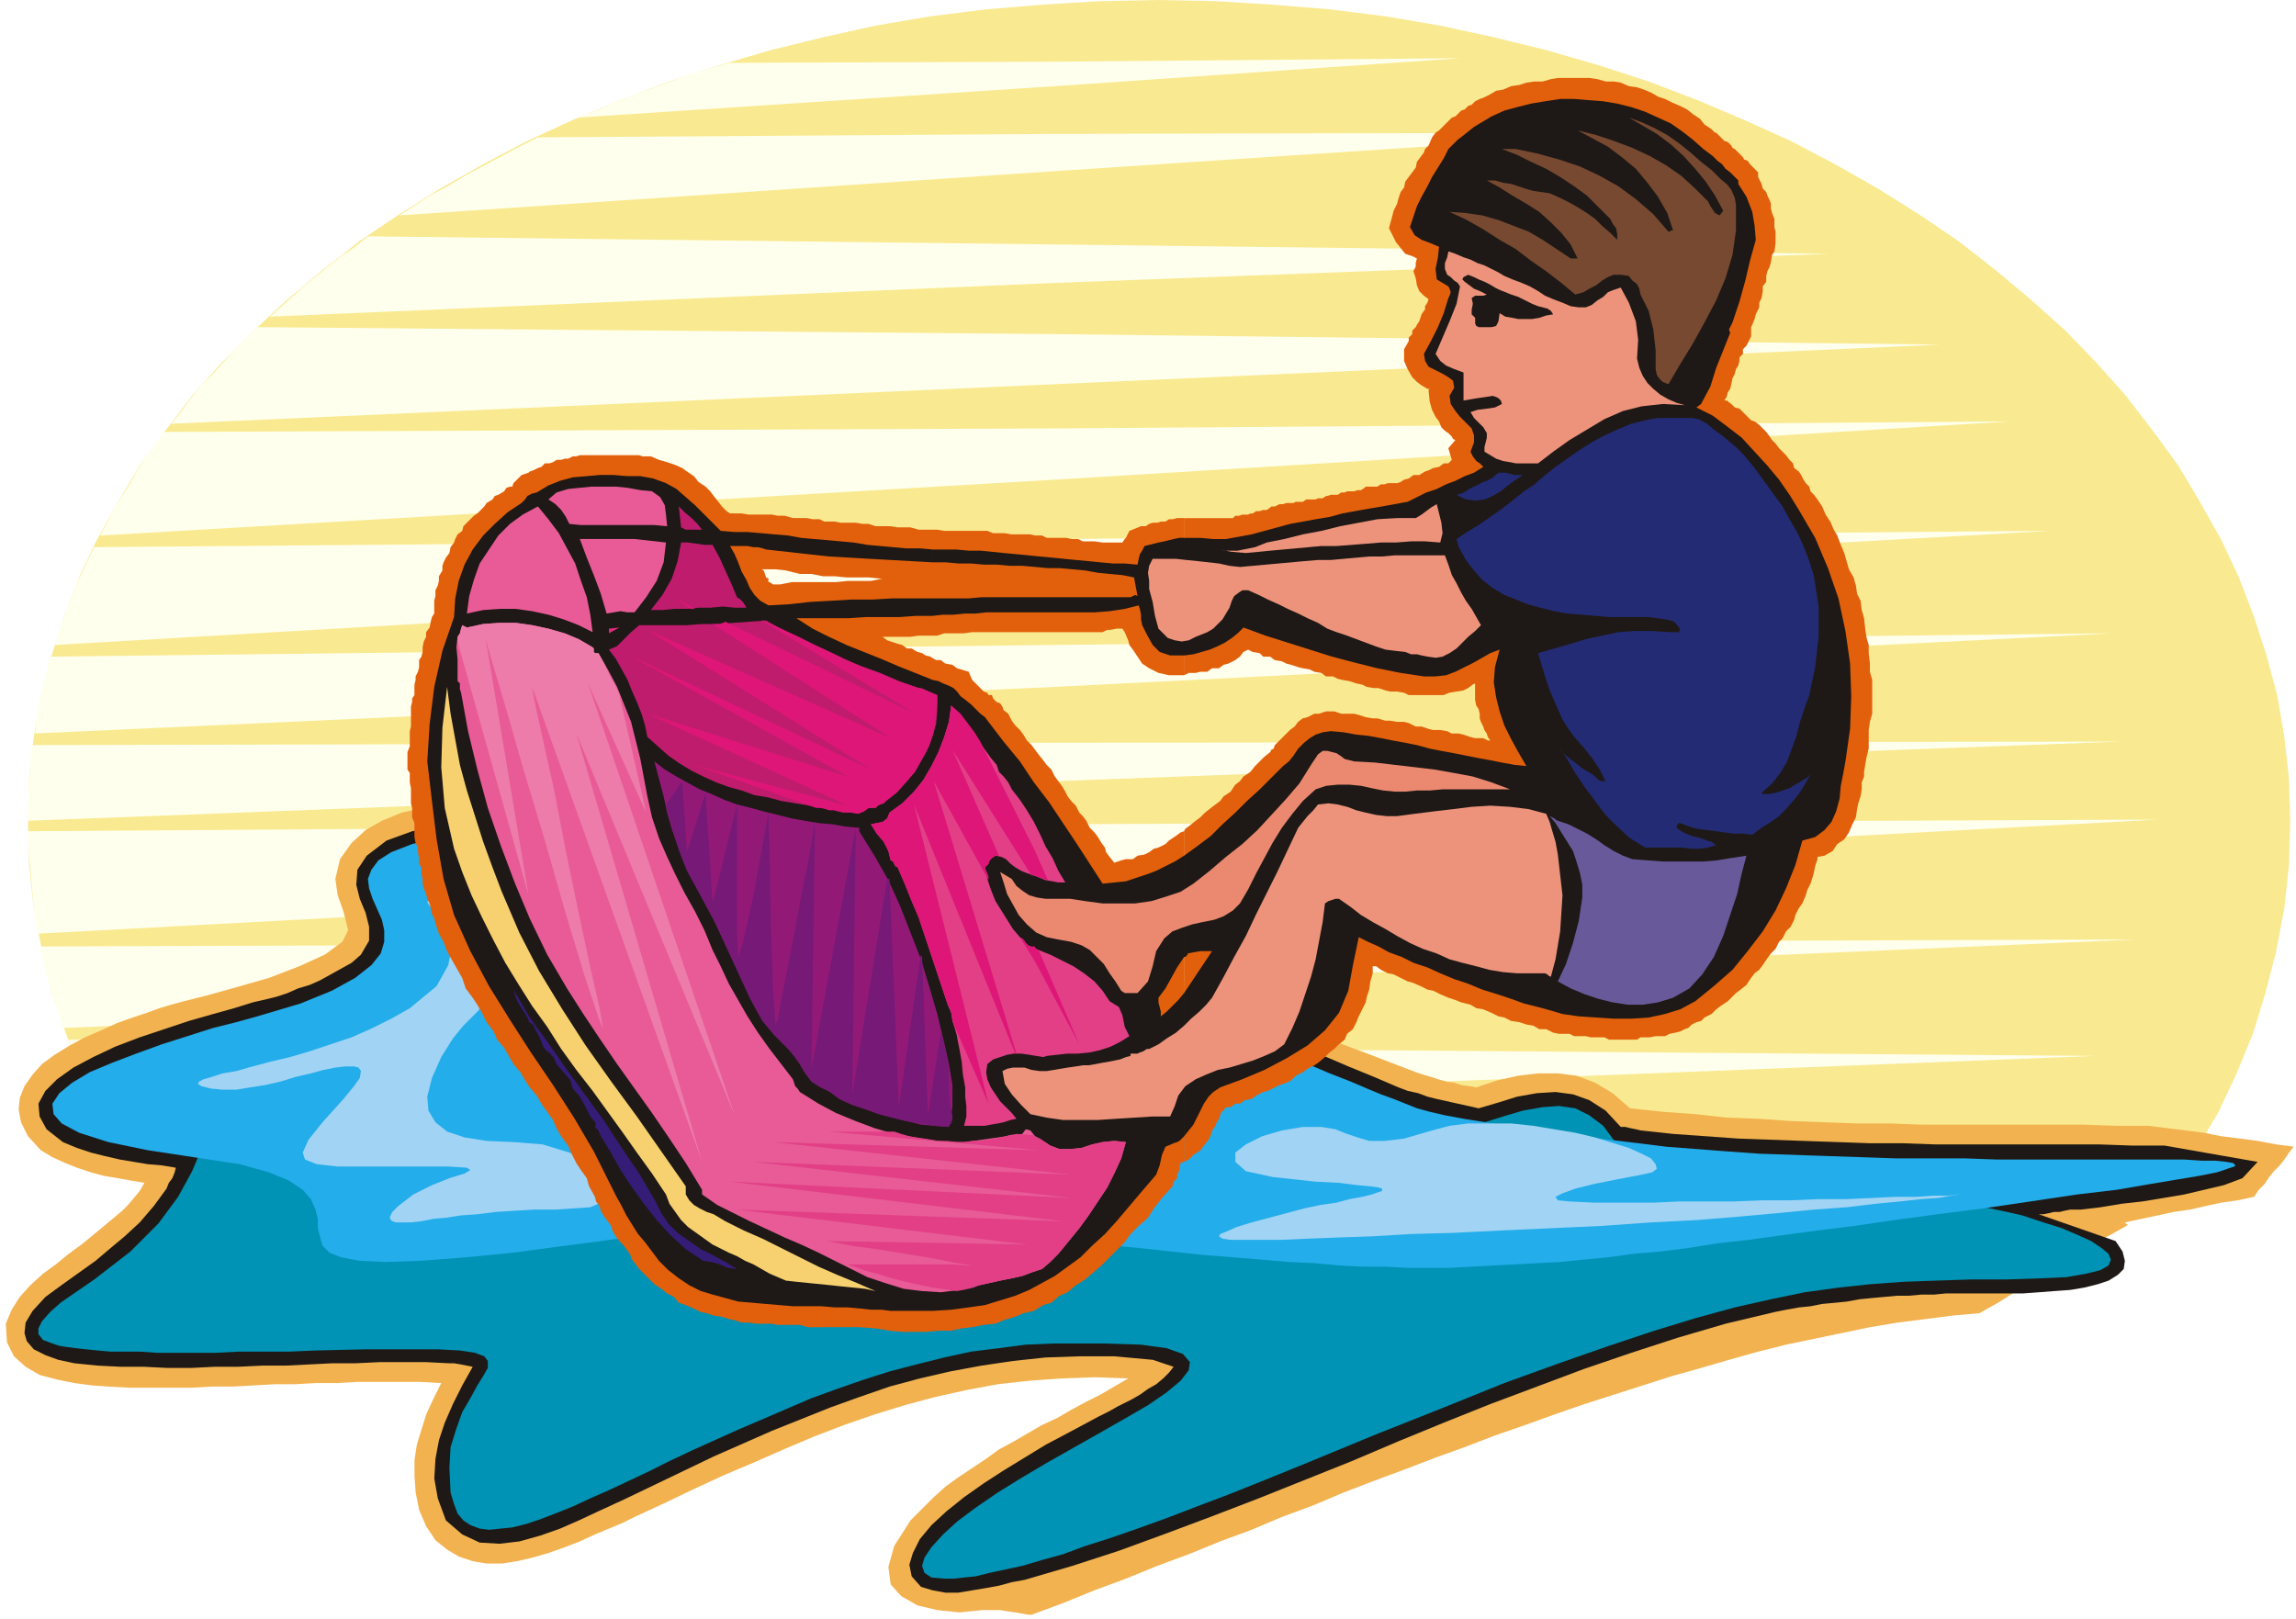 <svg xmlns="http://www.w3.org/2000/svg" fill-rule="evenodd" height="1.391in" preserveAspectRatio="none" stroke-linecap="round" viewBox="0 0 1972 1391" width="1.972in"><style>.pen1{stroke:none}.brush5{fill:#1e1916}.brush8{fill:#a0d3f4}.brush11{fill:#ed937c}.brush13{fill:#e85b96}.brush15{fill:#dd1677}.brush17{fill:#e23f87}</style><path class="pen1" style="fill:#f9ea91" d="m994 0 50 1 49 3 49 4 48 6 47 8 46 10 45 11 45 13 43 14 42 16 40 17 40 18 38 20 37 21 35 22 34 23 32 25 31 26 29 26 27 28 25 28 23 30 22 30 19 32 18 32 15 32 13 34 11 34 9 34 6 35 4 36 1 36-1 38-4 37-7 37-9 35-11 36-14 34-16 34-19 32v1H106v-1h-1l-1-1-1-1-18-32-16-34-13-34-12-35-8-35-7-36-4-37-1-38 1-36 4-36 6-35 9-34 11-34 13-34 15-32 18-32 19-32 22-30 23-30 25-28 28-28 28-26 31-26 32-25 34-23 35-22 37-21 38-20 39-18 41-17 42-16 43-14 44-13 45-11 45-10 47-8 48-6 48-4 49-3 50-1z"/><path class="pen1" d="m906 53 348-3-348 24V53zm0 889v-42l893 7-893 35zm0-95v-37l928-3-928 40zm0-92v-47l947-4-947 51zm0-84v-33l915-1-915 34zm0-81v-36l908-10-908 46zm0-86v-41l854-7-854 48zm0-92v-44l820-6-820 50zm0-82v-43l760 9-760 34zm0-87v-33l665 8-665 25zm0-96v-32l497-1-497 33zM626 54l280-1v21l-410 27 16-6 16-7 15-6 17-6 16-6 16-6 17-5 17-5zm280 61v32l-563 38 14-9 14-9 15-8 15-9 15-8 15-8 15-8 16-8 444-3zm0 95v33l-674 29 10-9 10-9 10-9 10-8 11-9 10-8 12-8 11-9 590 7zm0 77v43l-759 34 9-11 8-11 9-11 10-10 9-10 9-10 10-10 10-10 685 6zm0 81v44L86 460l6-11 6-12 7-11 7-11 6-11 7-11 8-11 7-11 766-3zm0 95v41L47 554l3-11 4-10 4-11 4-10 4-11 5-10 5-11 5-10 825-7zm0 91v36L30 630l2-17 3-16 4-16 5-17 862-10zm0 84v33L24 705v-16l1-16 1-16 1-17 879-2zm0 70v47L32 802l-3-22-2-23-2-22-1-21 882-6zm0 102v37L54 883l-5-17-6-18-5-18-4-17 872-3zm0 90v42L98 975l-6-10-5-10-5-10-5-11-5-10-5-10-4-11-4-10 847 7zm-803 86 332 3H106v-1h-1l-1-1-1-1z" style="fill:#ffffed"/><path class="pen1" style="fill:#f2b24f" d="m5 1137 1 16 6 12 10 9 12 7 15 4 15 3 15 2 14 1 18 1h53l18-1h18l18-1 18-1h17l18-1h18l18-1h54l18 1-7 14-6 13-4 13-4 13-2 13v14l1 14 3 15 6 14 8 12 10 8 10 6 12 4 12 2h13l13-2 13-3 14-4 14-5 13-5 13-6 12-5 12-5 10-5 26-12 25-12 26-12 26-11 25-11 26-11 26-10 26-9 26-8 26-7 27-6 27-5 27-3 28-2 28-1 29 1-12 7-12 7-12 6-13 7-12 7-13 6-12 7-12 7-13 7-11 8-12 8-12 8-11 8-10 9-10 10-10 10-14 22-5 18 2 15 9 10 14 8 17 4 19 2 20-2h15l6 1 7 1 6 1 5 1h3l27-10 27-11 27-10 27-11 27-10 27-11 27-10 26-11 27-10 26-11 26-10 27-10 26-10 25-9 26-10 26-9 25-9 26-9 25-8 25-8 25-8 25-7 24-7 25-7 24-6 24-5 24-5 24-5 24-4 24-3 23-3 23-2 16-9 16-10 16-10 16-9 16-10 15-10 17-9 16-9h-1l-1-1-1-1 14-3 14-3 14-3 14-2 13-3 14-3 14-2 14-3 4-6 5-5 4-6 4-5 5-5 4-5 4-6 4-5-15-2-16-3-15-2-16-2-15-3-16-2-16-2-16-2h-28l-28-1h-139l-27-1h-28l-28-1-28-1-28-2-28-1-27-3-28-2-28-3-15-13-15-9-16-6-16-2h-17l-17 2-18 4-18 6-6-1-7-1-6-2-7-1-7-2-6-2-7-2-6-2-39-15-40-15-39-15-39-14-40-14-40-14-39-14-40-13-40-13-40-12-40-12-41-11-40-11-41-11-40-10-41-9-14-3-16-4-18-4-20-4-20-4-21-4-22-2-21-2h-22l-20 1-20 2-18 4-17 7-14 8-12 11-10 14-4 17 2 14 5 14 4 16-5 10-15 11-22 10-26 10-28 8-25 7-20 5-11 3-10 3-11 4-12 4-14 5-13 6-14 6-13 7-13 8-11 8-8 9-7 10-4 10-1 10 2 11 6 12 11 12 10 6 11 5 10 4 12 4 11 3 12 2 11 2 12 2-4 7-5 6-5 6-5 5-6 5-6 5-6 5-6 5-11 9-11 8-11 9-11 8-11 10-9 10-7 11-5 12z"/><path class="pen1 brush5" d="m332 722-17 13-8 12-1 13 3 12 5 12 3 12v12l-7 12-8 7-9 5-9 5-9 5-9 4-10 3-9 4-9 3-8 2-13 3-16 5-18 5-21 6-21 7-21 7-21 8-19 9-17 9-14 10-10 10-6 11 1 11 6 11 14 11 12 5 12 4 12 3 13 3 12 2 12 2 12 1 12 2-1 4-2 5-3 4-2 5-11 15-12 14-13 12-12 10-13 11-14 10-14 10-15 11-11 12-6 10-1 9 2 7 6 7 10 5 11 4 14 3 20 2 20 1h20l20 1h20l20-1h20l21-1h20l20-1 20-1h20l21-1h40l20 1h4l6 1 5 1 5 1-9 16-8 16-7 16-5 15-3 16-1 17 3 17 7 19 14 12 15 7 17 1 17-2 18-5 17-6 16-7 15-7 26-12 25-12 25-12 25-12 25-11 25-11 25-10 25-10 25-9 26-9 26-7 26-6 27-5 27-4 28-3 29-1h30l11 1 11 1 11 1 9 3 9 3-4 5-5 5-6 5-7 4-7 5-7 4-6 3-6 3-7 4-10 5-13 7-15 8-17 9-18 11-18 11-17 11-17 12-15 12-13 12-10 12-6 12-3 10 2 10 8 9 10 3 11 2h11l12-2 12-2 11-2 11-3 11-2 41-12 40-13 41-15 40-15 39-15 40-16 40-16 40-17 39-16 40-16 40-15 40-15 41-14 40-13 41-12 42-10 10-2 11-2 10-1 10-2 11-1 10-1 11-2 10-1 11-1 11-1h10l11-1h11l10-1h66l14-1 13-1 14-1 12-2 12-3 9-3 8-5 5-5 1-7-2-8-6-9-66-23h4l5-1 4-1h5l4-1 5-1h9l17-2 18-3 18-2 18-3 18-3 17-4 17-4 16-6 13-14-80-14h-28l-28-1h-141l-28-1h-28l-28-1-29-1-28-1-28-1-28-2-28-2-28-3-4-1-5-1-4-1h-4l-13-14-14-9-14-5-15-2-16 1-17 3-16 5-17 5-9-2-9-2-9-2-9-2-8-2-8-3-9-2-8-3-21-9-22-9-21-9-22-8-21-8-22-8-22-8-22-8-22-7-22-8-22-7-22-7-22-7-22-7-23-7-22-7-20-6-20-7-21-6-20-6-20-6-21-6-20-5-21-6-21-6-20-5-21-5-21-5-21-5-20-5-21-5-21-4-12-2-11-2-12-2-12-2-12-2-13-1-12-2-12-1h-24l-13 1-11 1-12 2-12 2-11 4-11 4z"/><path class="pen1" style="fill:#0093b5" d="M180 958v4l-2 9-5 16-8 19-12 22-17 23-24 24-31 24-16 11-13 9-9 8-7 8-3 6v5l4 5 8 3 6 2 6 1 8 1 9 1 10 1 11 1h25l15 1h50l20-1h43l23-1 43-1h62l19 1 13 2 8 3 3 4v6l-4 7-5 8-6 11-7 12-5 14-5 16-1 18 1 21 3 10 3 8 5 6 6 4 8 3 8 1 10-1 10-1 12-3 12-4 13-5 15-6 15-7 16-7 17-8 17-8 18-9 19-9 20-9 20-9 21-9 21-9 21-9 22-8 23-8 22-7 23-6 24-6 23-5 24-3 23-3 24-1h43l32 1 22 3 14 5 6 7-1 7-7 9-12 10-16 11-19 11-21 12-23 13-23 13-22 13-21 13-19 13-16 12-12 11-10 11-6 9-2 7 2 6 6 4 11 1h8l9-1 10-1 12-3 14-3 14-3 17-5 18-5 19-7 22-7 23-8 25-9 26-10 29-11 30-12 32-13 63-26 58-23 52-21 47-17 43-15 39-13 36-11 33-9 31-7 29-6 29-4 28-3 28-2 28-1 30-1h31l29-1 22-1 17-3 12-3 7-4 2-5-2-5-6-5-9-6-11-5-14-6-16-5-18-6-18-4-19-4-20-4-20-3-20-1h-21l-21 1-21 2-21 1-20 1-20 1h-20l-19-1-18-2-17-5-16-7-14-9-13-12-11-16-11-15-12-9-12-6-14-2-14 1-17 3-17 5-19 6-21 6-22 6-24 5-27 4-28 1-31-2-33-5-35-9-20-5-22-5-25-4-27-4-29-3-30-3-32-2-34-2-34-1-36-1-36-1H615l-37 1-36 1-36 1-35 1-34 1-33 1-32 1-29 2-28 1-26 1-24 2-21 1-19 1-16 1-12 1h-9l-6 1h-2z"/><path class="pen1" style="fill:#23adea" d="m354 725-18 7-11 7-6 8-3 8 1 8 3 9 4 9 4 9 2 9v10l-3 10-8 10-14 11-20 11-27 11-37 11-18 5-20 5-22 7-22 7-22 8-21 8-19 8-15 9-11 9-6 9 1 9 7 8 15 8 25 8 34 7 46 7 33 5 25 7 17 7 12 8 7 8 4 9 2 8v8l2 8 2 7 6 6 10 4 16 3 22 1 30-1 39-3 41-4 37-5 31-4 29-4 26-4 25-3 24-2 24-2 25-2h58l34 2 39 2 44 4 51 5 59 6 31 3 28 3 28 3 25 2 25 2 23 2 22 1 21 2 20 1h20l19 1h37l18-1 19-1 19-1 19-1 19-1 20-2 21-2 22-3 23-2 24-3 25-4 27-3 29-4 30-4 32-4 34-5 37-5 39-5 41-6 40-6 34-4 29-5 24-4 18-3 15-3 9-3 6-2 1-1-2-2-6-1-9-1h-12l-15-1h-161l-28-1h-59l-29-1-30-1-29-1-29-1-28-2-26-2-26-2-24-3-42-5-36-5-29-4-24-4-19-3-16-3-13-3-11-3-10-4-10-4-11-4-12-5-14-6-18-7-21-9-27-9-16-5-17-6-19-7-21-7-21-7-23-8-24-8-25-8-26-8-27-9-27-8-28-9-28-9-28-8-28-8-29-8-28-8-28-7-28-8-27-6-26-6-26-6-25-5-24-5-23-3-21-3-21-2-18-2h-17l-16 1-13 1-12 3z"/><path class="pen1 brush8" d="m369 772-2 3 4 6 7 8 6 11 4 14-3 15-10 18-23 19-16 9-16 8-18 8-18 6-18 6-17 5-17 4-15 4-14 4-12 2-9 3-7 2-4 2-1 2 3 2 8 2 10 1h12l12-2 13-2 13-3 13-4 13-3 11-3 10-2 9-1h7l4 1 2 3-1 6-5 7-9 11-18 20-12 15-5 11 2 6 10 4 18 2h95l16 1 3 2-5 3-13 4-15 6-16 8-13 10-5 5-2 4v2l2 2 3 1h13l9-1 10-2 11-1 13-2 14-1 16-2 16-1 17-1h18l30-2 16-7 4-9-6-11-13-11-19-9-23-7-25-2-23-1-19-3-15-5-10-8-6-10-1-12 4-16 8-18 10-16 9-11 7-7 6-6 3-5 1-9-2-12-6-19-8-19-6-14-4-9-4-6-4-3-3-1h-4l-5 1z"/><path class="pen1" d="m1017 998 4-2 4-4 6-4 3-4 4-5 2-4 1-4 3-4 1-3 2-3 1-3 1-3 2-1 1-2 2-1h3l4-3h4l4-3 6-1 4-3 6-3 4-1 6-3 4-2 6-2 4-2 4-4 6-3 4-3 6-3 3-2 6-5 4-4 4-3 4-4 5-4 2-5 5-4 3-6 2-5 3-6 3-6 1-5 2-6 1-7 2-7v-6h3l4 3 6 3 5 1 6 3 6 3 4 1 7 3 6 3 5 1 6 3 7 3 6 2 5 2 8 2 5 3 6 1 7 3 6 3 5 1 6 3 7 1 6 2 6 1 5 3h6l6 3 5 1h9l4 2h10l4 1h12l4 2h24l3-2h8l5-1h8l4-2 5-1 4-1 4-2 3-1 3-3 4-2 4-1 3-3 6-3 4-4 4-3 6-4 3-3 4-4 4-3 5-4 4-6 3-4 4-3 3-4 4-6 3-4 4-4 3-6 3-3 3-6 4-4 3-6 1-4 3-6 3-4 3-7 1-4 3-6 2-6 1-4 1-5 2-6v-2l6-1 7-4 4-6 6-4 4-6 3-7 3-6 1-7 1-5 2-6 1-6v-6l2-5v-4l1-6 1-6 2-8v-16l1-7 2-7v-29l-2-7v-7l-1-9v-7l-2-7-1-7-1-9-2-7-1-8-3-6-1-7-2-7-4-7-2-7-2-7-3-7-3-8-3-5-3-7-4-6-3-7-4-6-3-4-3-3-1-4-3-3-2-3-2-4-2-3-4-3-1-4-3-3-3-4-3-3-3-3-3-4-3-3-2-3-3-4-3-3-3-3-4-3-3-1-3-3-4-4-3-3-4-1-3-3-4-3h-2l2-3 1-4 2-3 1-4 1-5 2-4 1-4 2-3 1-4v-3l3-3v-4l3-3 4-8v-8l1-2 2-5 1-4 3-6v-4l2-4 1-6v-4l3-4v-5l1-4 2-4 1-4 1-6 2-3 1-7v-10l-1-4v-7l-2-5-1-4v-4l-1-3-2-4-1-3-3-3-1-4-2-4-1-2v-4l-6-6-1-1-2-3-3-1-1-2-3-3-1-1-3-3-2-1-1-2-3-3-3-1-3-3-1-1-3-3h-1l-3-3-6-4-4-5-6-4-5-4-6-3-7-3-6-3-6-2-5-3-7-3-6-2-7-1-7-3-6-1h-7l-7-2-7-1h-27l-6 1-7 2h-7l-7 1-6 2-7 1-7 3-6 1-5 3-6 3-3 1-4 2-3 3-3 1-3 3-3 1-2 2-3 3-3 1-3 3-1 1-3 3-3 3-1 1-3 2-3 4-3 7-3 3-1 3-3 4-3 4-1 5-3 4-3 4-3 4-1 5-3 4-2 6-1 4-3 6-1 4-3 11 6 12 4 5 4 5 6 2 4 2-1 4v3l-2 4 2 6 1 6 2 5 4 4 4 3-1 3-2 3v3l-1 1-2 3-1 3-1 3-2 3-1 2-3 3v3l-3 3v3l-4 7v10l3 7 4 7 4 4 4 3 5 3h2l-1 1 1 10 2 7 3 6 3 4 2 5 3 3 3 2 3 3 1 2 2 1-6 7 3 10-3 3h-4l-4 3-5 1-4 2-3 1-5 3h-5l-4 3-4 1-3 2-3 1h-8l-3 1h-3l-3 2h-10l-1 1-3 2h-3l-3 1h-6l-2 1h-3l-3 2h-6l-3 1h-1l-3 2h-4l-2 1h-8l-3 2h-6l-2 1h-6l-3 1h-3l-4 2h-3l-1 1-3 2h-3l-3 1h-3l-3 2h-2l-2 1h-5l-3 1h-3l-2 2h-42v135l4-2h6l4-1h6l4-3h6l4-3 4-1 6-3 4-3 3-4 4-2 4 2 6 1 3 3h6l4 3 6 1 4 2 4 1 6 2 4 1 6 1 4 2 6 1 4 3h6l4 2 4 1 6 1 6 2 5 1 4 2 6 1h4l6 2 4 1h6l6 1 4 2h30l5-2 6-1 6-1 4-2 4-3 2-1v14l1 5 2 3 1 4v4l1 3 2 4 1 3 2 3 1 3 2 3h-2l-4-2h-7l-4-1-6-2-4-1h-6l-4-2-6-1h-6l-4-1-6-2h-5l-6-3-4-1h-6l-6-1h-4l-7-2h-4l-6-1-6-2-4-1h-11l-6-2h-7l-6 2h-4l-6 3-4 1-4 3-3 4-4 3-3 3-3 3-3 3-1 1-3 3-1 3-2 1-1 2-5 4-4 4-4 4-4 5-6 4-3 4-4 3-4 6-6 4-3 4-4 3-4 3-5 4-4 4-4 3-5 4-4 3-1 2v284zm-53-532h-17l-7-1h-10l-4-2h-6l-4-1h-17l-4-2h-6l-4-1h-16l-6-1h-10l-5-2h-37l-6-1h-16l-7-2h-11l-6-1h-13l-6-2h-5l-6-1h-13l-5-1h-9v47h9l10 1h19l10 1h8-6l-10 2h-20l-10 1h-10v640h30l14 1 12 2 11 1h20l12-1h10l9-2 9-1 10-2 10-1 7-3 10-3 7-3 9-2 8-5 7-2 7-6 7-3 7-6 8-5 7-6 7-6 5-5 8-8 7-7 5-7 7-7 8-7 5-8 7-9 9-10 1-4 3-3v-3l2-4v-3l1-3 3-1V714l-3 1-4 3-6 4-3 3-6 3-4 1-4 3-4 2-6 1-4 3h-6l-4 1-6 2-4-5-3-4-1-4-3-4-3-5-3-4-4-4-3-6-3-4-3-3-3-6-4-4-3-4-2-4-3-5-3-4-3-4-3-6-4-4-3-4-4-5-3-4-3-4-4-4-3-5-3-4-4-4-3-4-3-6-4-3-1-3-2-3-3-1-3-3-1-3h-3l-1-2-3-1-1-1-2-2-3-3-1-1-2-2-1-1-3-7-10-3-4-3-6-1-4-3h-4l-5-3-4-1-3-2-4-1-5-3h-4l-4-3-4-1-6-2-3-1-4-3h-3 27l7-1h16l6-2h17l7-1h112l4-2h3l5-1h5l2 3 3 7 1 4 3 4 4 6 4 6 6 4 8 4 9 2h13V445h-6l-4 1h-3l-3 2h-4l-3 1h-4l-3 1-3 2h-4l-10 4-3 6-1 1-2 3zm-256-18-4-2h-6l-5-1h-12l-7-2h-6l-5-1h-20l-6-1h-10l-3-2-4-4-3-4-4-5-3-4-4-4-6-4-4-5-6-4-4-3-7-3-6-2-7-2-7-3h-7l-3-1h-51l-3 1h-3l-4 2h-3l-3 1h-4l-3 2-3 1h-4l-3 3-3 1-4 2-3 1-1 1-6 2-4 4-3 3-1 3h-2l-3 1-2 3-5 3-3 1-2 3-5 3-2 3-3 3-3 3-3 2-3 3-3 3-3 3-1 4-4 3-2 4-1 3-3 4-1 5-3 4-2 4-1 3v4l-3 5v4l-1 4-2 4v5l-1 4v11l-2 3-1 4-1 5-3 4v4l-2 4-1 5v4l-1 4-2 3v6l-1 4-2 4v3l-1 4v9l-2 3v3l-1 4v17l-1 4v13l-2 5v15l2 3v8l1 5v13l1 4v8l2 5v12l1 5 2 4v4l1 6v4l2 3v6l1 4v4l1 4 2 5 1 4 2 4 1 4 1 5 2 4 1 4 3 9 4 7 3 8 5 9 4 7 4 7 3 9 6 8 4 6 4 7 4 8 6 8 3 7 6 7 4 7 4 7 6 7 4 7 4 6 6 7 4 7 5 7 5 7 3 7 4 7 6 8 3 7 4 8 4 6 5 7 2 7 5 9 1 4 3 4 1 4 3 5 3 4 3 4 1 4 3 5 3 4 3 3 3 4 3 4 2 5 3 4 3 4 3 3 6 6 4 4 6 4 5 4 6 3 4 5 6 2 7 3 6 3 5 1 6 2 7 1 6 2 5 1 6 2h6l7 1h13l5 1h19l7 2h14V500h-28l-10 2h-6l-3-2h-1v-3l-2-1-1-3-1-3-2-1h12l9 1 12 3h10l10 2h1v-47z" style="fill:#e2600c"/><path class="pen1 brush5" d="m1211 195 4 7 6 4 8 3 7 3-1 9-2 10 1 9 10 6 1 2 1 3-1 3-1 2-4 13-5 12-6 12-6 11 1 6 3 5 6 3 6 3 5 3 4 3 1 6-4 7 1 7 4 6 4 5 5 5 5 5 2 6v6l-3 8 2 4 3 4 3 2 3 3-8 5-8 3-8 4-8 3-8 4-9 3-8 4-8 4-11 2-11 2-12 2-11 2-11 2-11 3-12 2-11 2-11 2-11 3-11 3-11 3-11 2-11 2h-11l-11-1h-14v101l8-1 7-2 7-2 7-3 6-3 6-4 5-4 5-5 19 7 19 6 19 6 19 6 19 5 20 5 20 4 20 3h10l9-1 8-3 8-4 8-4 7-4 7-4 8-3-4 15-1 13 2 13 3 12 4 12 6 12 6 11 7 12-10-1-11-2-10-2-11-2-10-2-10-2-11-2-10-2-11-3-10-2-11-2-10-2-11-2-10-1-11-2-11-1-7 1-6 2-5 3-5 4-5 5-4 6-4 5-5 4-10 10-10 10-11 10-10 10-11 10-10 10-12 9-11 8v87h1l1-1 1-1v-1l5-1 6-1h10l-6 9-6 9-6 9-6 9v123l4-5 4-5 3-6 3-6 3-6 4-6 4-4 6-4 19-7 19-8 19-10 18-11 15-13 12-15 8-19 4-22 5-24 8 4 9 4 9 5 11 4 10 5 12 4 11 5 12 5 12 4 12 5 13 4 12 4 11 4 12 3 11 3 10 3 14 2 15 1 15 1h15l15-1 14-3 13-4 13-7 16-13 16-14 13-16 13-17 11-18 9-19 8-20 6-21 11-3 8-6 6-7 4-9 3-11 1-11 2-10 2-11 4-28 1-28-1-28-4-28-6-28-9-26-11-26-14-24-8-13-9-13-10-12-11-12-11-12-13-10-12-9-14-7 4-3 8-15 5-16 6-15 6-15-1-3 1-2 1-2 1-2 6-18 5-18 4-17 5-18-1-12-2-12-5-13-7-11v-3l-3-3-4-4-4-3-3-4-4-3-4-4-4-3-4-3-9-8-9-7-10-7-11-5-11-5-12-4-12-3-12-2-13-1-12-1h-12l-13 2-12 2-12 3-11 3-11 5-5 3-5 3-5 3-5 4-5 4-4 3-4 4-4 4-4 8-5 8-5 8-4 8-5 9-4 8-3 9-3 9zm-194 267h-4l-5 1-4 1-4 1-5 1-4 1-4 1-4 1-2 4-2 3-1 4-1 5-11-1h-10l-11-1-10-1-11-1-10-1-10-1-11-1-10-1-10-1-11-1-10-1-10-1h-10l-11-1h-20v11h11l11 1h11l11 1h11l11 1h11l11 1 11 1h10l11 1 11 1 11 2 10 1 11 1 10 2 3 16-2-1-2 1-2 1H843l-11 1h-31v15l9-1h9l10-1h9l9-1h93l13-1 13-2 12-3 1 3 1 5v4l1 5 4 8 5 9 6 6 9 3h12V462zm-216 664 16-1 15-2 14-2 13-4 13-4 12-5 11-6 11-6 11-8 11-8 10-10 11-10 10-11 11-13 11-13 12-14 3-8 2-9 3-7 7-3 3-1 2-1 2-2 2-2V853l-5 6-5 5-5 5-5 4v-4l-1-4-1-4v-4l6-8 5-9 5-9 6-9v-87l-8 5-8 4-8 4-8 3-9 3-9 3-10 1-10 1-11-17-11-17-12-18-12-18-13-17-12-18-14-17-13-17-3-4-4-3-4-4-4-4-5-4-4-3-3-4-3-3-4-2-5-2-4-2-5-1v542zm0-654-11-1h-12l-11-1-11-1-11-1-12-2-11-1-11-1-12-1-11-1-11-2-12-1-11-1-12-1h-11l-12-1-7-7-7-7-8-8-8-7-8-7-9-5-11-4-11-2h-11l-12-1h-12l-11 1-12 1-11 3-10 4-10 6-4 1-4 2-2 3-3 3-12 8-11 10-10 10-9 12-7 13-5 14-3 15-1 16-10 29-7 31-4 32-2 32 4 34 4 33 6 34 9 31 14 31 16 30 18 29 18 28 19 28 18 28 17 29 15 30 4 8 5 9 4 8 5 8 5 8 6 7 6 8 6 8 8 8 9 7 9 6 10 5 10 3 11 3 11 3 12 1 11 1 12 1 12 1h24l12 1h11l11 1 9 1h9l8 1h36V584l-15-6-15-6-14-6-15-6-15-6-15-7-14-7-14-9h45l15-1h29l14-1h14v-15h-35l-17 1h-18l-17 1-18 1-18 2-18 1-7-4-5-5-4-6-3-7-4-7-3-8-3-7-4-7h15l5 1h4l4 1 3 1 18 2 18 2 18 2 18 1 17 1 18 1 18 1 18 1v-11z"/><path class="pen1" style="fill:#774930" d="m1480 181-3 4-4-2-2-3-2-3-2-4-11-11-12-11-13-9-14-8-15-7-16-6-15-5-16-4 13 7 13 7 12 9 12 10 10 12 9 12 8 14 5 15h-2l-1 1h-1l-13-15-15-13-15-11-16-9-17-8-18-6-18-5-19-4h-12l13 5 12 6 13 6 12 7 12 8 11 8 10 10 10 10 2 4 3 4 1 5v5l-6-6-7-6-6-6-7-5-8-5-7-4-8-4-9-4-7-1-7-1-7-2-6-2-6-2-7-1-7-2h-7l11 6 11 7 12 7 11 7 10 9 9 9 8 10 6 12h-6l-12-8-12-8-12-7-13-5-13-5-14-4-14-2-14-1 15 7 14 8 14 9 14 8 13 10 13 9 13 10 12 10 7-2 5-3 6-3 5-4 5-3 5-2h6l7 1 3 4 4 3 2 4 1 5 7 14 4 16 2 18v16l1 5 2 3 3 3 5 2 10-17 11-18 10-18 10-19 8-19 6-20 3-21v-22l-1-6-3-7-4-5-5-4-8-8-9-7-9-8-10-8-10-7-11-6-11-5-11-4 12 7 12 7 12 9 11 10 10 11 9 11 8 12 7 13z"/><path class="pen1 brush11" d="m1243 236 3 2 3 3 3 2 2 3-3 15-6 15-6 14-6 14 4 6 5 4 7 3 8 3v24l6-1 6-1 7-1 6-1 3 1 2 1 2 2 1 3-6 3-7 1-8 1-6 2 3 5 4 4 4 4 3 5v4l-1 4-1 4v4l5 3 5 3 6 2 6 1 5 1h19l13-10 14-10 15-9 15-9 16-7 16-4 18-2 19 1-7-2-7-3-7-4-6-5-5-5-4-6-3-7-2-8 1-16-2-16-6-16-7-13-6 2-5 2-4 4-5 3-5 4-5 2h-6l-7-1-7-3-8-3-7-3-6-4-7-4-7-3-8-3-7-3-5-3-6-3-6-3-6-2-6-3-6-2-7-3-6-2-1 5-2 5v5l2 5z"/><path class="pen1 brush5" d="m1277 253-3 1h-7l-3 2 1 5-1 5v4l3 3v5l1 2 2 1h11l4-1 2-4 1-7 5 3 6 1 5 1h12l6-1 6-2 6-1-2-3-3-2-4-1-4-1-5-2-6-3-6-3-6-2-5-2-5-2-4-2-5-3-4-2-5-2-4-2-5-2-4 2-1 2 2 2 4 3 4 3 5 2 4 2 2 1z"/><path class="pen1" d="m1251 463 2 7 6 11 7 9 7 8 9 7 10 6 10 4 10 4 11 3 12 3 11 2 12 1 12 1 12 1h34l7 1 8 1 7 2 5 6-1 3h-8l-15-1h-15l-14 1-14 3-14 3-13 4-14 4-14 4 3 10 3 10 3 9 4 10 4 9 4 9 5 8 6 8 8 9 7 9 6 9 5 10h-4l-2-1-4-4-5-3-5-3-5-4-4-3-5-4-4-4-3-5 8 12 7 12 8 12 9 12 9 12 10 10 11 10 13 8h32l7 1h8l7-1 7-2-4-3-4-1-5-2-4-1-4-1-5-2-4-2-4-3v-1l1-2 1-1h1l8 3 7 2 8 1 8 1 7 1 8 1h8l8 1 8-6 8-5 7-5 6-6 6-7 5-6 5-8 5-9-3 3-5 3-5 3-5 3-6 2-6 2-6 1h-5l-1-1 9-8 7-9 6-10 4-11 4-11 3-12 4-12 4-11 5-24 3-26v-26l-4-26-4-13-5-13-5-11-7-12-6-11-8-11-8-11-8-11-5-6-5-6-6-6-6-5-6-5-7-5-6-5-7-4-6-1h-29l-6 1-5 1-12 3-12 5-11 5-11 6-11 7-10 7-10 7-10 8-8 7-9 6-10 8-9 7-10 7-10 7-10 6-9 6zm0-38 8 4 8 1 8-1 7-3 7-4 6-5 7-5 6-4h-7l-8-2h-6l-6 5-4 2-3 1-4 2-4 2-4 2-3 2-4 2-4 1z" style="fill:#232b75"/><path class="pen1 brush13" d="m471 429 6 4 5 5 4 6 3 6 10 1h63l11 1-1-10-1-8-4-7-7-5-10-1-11-2-10-1h-21l-10 1-10 1-10 3-7 6z"/><path class="pen1 brush11" d="M1216 445h-16l-17 1-16 3-16 3-16 4-16 3-16 4-15 3-5 2-5 2-5 1-5 1-5 1h-11l-5-1 11 2 12 1 11-1 10-1 11-1 11-1 11-1 11-1h13l13-1 13-1 12-1h13l13-1h12l13 1 2-8-1-9-2-8-2-8-5 3-4 3-4 3-5 3z"/><path class="pen1 brush13" d="m401 527 14-3 14-1h14l14 2 14 3 13 4 13 5 12 6-2-15-3-15-5-14-5-15-7-13-7-13-9-12-9-11-13 7-11 8-10 10-8 12-8 12-5 14-4 14-2 15zm144-1 10-13 9-14 6-16 2-17-9-1-9-1-9-1h-47l6 16 6 15 6 16 5 17 6-1 6-1 6 1h6z"/><path class="pen1 brush11" d="m990 480-3 6-1 6 1 7v7l3 11 2 12 3 11 8 8 6 2 6 1 6-1 6-3 5-2 5-2 5-3 4-4 4-4 3-5 3-5 2-6 2-4 4-3 3-2h5l9 4 8 4 9 4 8 4 9 4 8 4 9 4 8 5 8 3 9 3 8 3 8 3 8 3 9 3 8 1 9 1 5 2h5l4 1 5 1 7 1 6-1 6-3 6-4 5-5 5-5 6-5 5-5-4-7-4-7-5-7-4-7-4-8-4-7-3-9-3-8h-43l-11 1h-11l-11 1-11 1-11 1h-11l-12 1-11 1-11 1-11 1-11 1-11 1-9-1-9-2-9-1-9-1-10-1-9-1h-20z"/><path class="pen1" d="m752 694 2-2 2-1 3-1 2-2 10-8 9-10 8-11 7-12 5-12 4-13 1-12v-13l-5-1-3-2-4-2-4-1-17-6-16-7-17-6-16-7-17-8-16-7-16-8-16-9-14 1-14 1-13 1h-14l-13 1h-41l-7 6-6 6-6 6-7 3 6 8 5 9 5 9 4 10 4 9 4 10 3 10 2 10 9 8 9 8 10 7 10 6 10 5 11 5 11 4 11 3 11 4 12 2 11 3 12 2 12 2 12 2 12 2 12 2 6 1 5-2 4-3h6zM641 522l-1-2-2-3-2-2-3-2-5-12-5-11-5-11-6-11h-7l-7-1-7-1h-6l-3 16-5 15-8 14-10 13h10l10-1h11l10-1h10l11-1 10 1h10zm-58-87 2 18 4 2h14l-4-5-5-5-6-5-5-5z" style="fill:#bf1c6d"/><path class="pen1 brush15" d="m805 597-14-6h-2l-15-5-15-6-15-6-15-6-14-7-15-7-14-7-15-7-15-7h-2l132 80-163-79-2 1-3 1h-6l153 98-209-93 192 120-207-98 187 104-172-54 172 79-132-35 105 37h4l4 1 3 1h4l4 1 4 1h7l6 1 5-2 4-3h6l2-2 2-1 3-1 2-2 9-7 8-9 8-9 6-11 6-11 4-12 2-13 1-12v-7zm-208-74-18-10 14 10h4z"/><path class="pen1 brush13" d="m401 539-4-2-1 3-1 4-2 3-1 9 1 10v19l2 2v5l1 3 6 33 8 33 9 33 11 32 12 32 13 31 15 31 17 29 14 22 14 21 15 22 15 21 15 21 15 22 14 21 14 23v4l13 9 14 7 14 7 15 7 15 7 14 6 15 7 14 7 14 7 14 7 15 5 16 5 16 2 16 1 16-2 17-4 9-2 9-2 10-2 9-2 8-3 9-3 7-6 7-7 9-11 9-11 8-11 8-12 8-12 6-12 6-13 4-14-10-1-10 1-9 2-9 3-10 1h-9l-8-3-9-6-4-2-4-5-4-1-3 4-7 1-7 1-7 1-7 1-7 1-7 1-7 1h-7l-18-1-18-3-18-3-17-5-16-6-17-7-15-8-16-10-2-3-2-2-1-3-1-3-10-13-10-13-10-14-9-14-8-14-8-14-7-15-7-14-7-17-8-16-9-16-8-16-7-15-7-16-6-18-4-18-3-16-3-16-4-16-4-16-6-15-6-15-8-15-8-14h-3l-1-1v-3l-1-1-12-7-12-5-14-4-14-3-14-2h-14l-14 1-14 3z"/><path class="pen1" style="fill:#ed7caa" d="m393 551 61 218-37-221 4 15 12 40 16 56 19 63 18 63 16 53 12 36 4 10-3-18-8-35-10-47-11-53-10-52-10-45-7-32-2-12 146 408-108-368 136 328-126-371 50 111-23-101-4-9-5-9-4-9-5-9h-3l-1-1v-3l-1-1-12-7-12-5-14-4-14-3-14-2h-14l-14 1-14 3-4-2-1 3-1 4-2 3v4z"/><path class="pen1 brush17" d="m888 975-15-1-6 1-7 2-6 1-6 1-7 1h-6l-7 1h-6l-8-1h-7l-7-1-6-1-7-1-6-1-7-2-6-2h-56l180 16-228-7 256 28-273-11 273 31-293-14 286 34-280-10 249 30-172-3 6 1 15 3 22 3 25 4 24 4 20 4 13 2h3-7l-13-1h-90l2 1 4 1 8 3 11 3 13 4 16 4 19 4 21 3 5-1 5-1 4-1 5-2 9-2 9-2 10-2 9-2 8-3 9-3 7-6 7-7 9-11 9-11 8-11 8-12 8-12 6-12 6-13 4-14-10-1-10 1-9 2-9 3-10 1h-9l-8-3-9-6h-1l-1-1-2-1-1-1z"/><path class="pen1" style="fill:#e02b7f" d="m523 544 9-5-9 1v4z"/><path class="pen1" style="fill:#f7d170" d="m390 729 7 20 8 20 9 19 10 20 10 19 11 18 12 19 13 18 12 19 13 18 14 18 13 18 13 18 12 17 13 18 12 18 3 8 5 7 5 7 6 6 7 5 7 5 7 5 8 4 6 3 7 3 7 4 7 3 7 4 7 4 7 3 7 3 9 1 10 1 10 1 10 1 9 1 10 1 10 1 9 2-16-7-17-7-16-7-16-8-16-8-16-8-16-7-16-8-5-3-5-3-6-2-6-3-5-3-4-4-3-5v-7l-21-30-21-30-22-30-22-31-20-31-20-33-17-33-15-35-8-21-8-22-7-22-7-22-6-22-4-22-4-22-3-23-4 35-1 34 3 35 8 35z"/><path class="pen1 brush17" d="m764 698-2 5-4 3-5 1-5 1 5 8 6 7 4 8 2 8 2 1 1 2 1 2 2 1 6 14 6 15 6 14 5 15 5 15 5 15 5 15 5 15 3 7 1 7 2 6 2 7v1l2 10 2 11 1 11 2 11v8l1 8v9l-2 8h18l5-1 6-1 5-1 6-2 5-1-4-5-5-5-5-5-4-6-4-6-3-7-1-6 1-7 5-4 6-2 6-2 6-1h6l7 1 6 1 6 1 3-1 9-1 9-1h9l10-1 9-2 9-3 8-4 8-5-4-8-2-10-3-7-8-5-6-9-7-8-9-7-9-6-10-5-10-5-10-4-9-4-7-7-6-7-5-8-5-8-5-8-4-10-3-9-2-10 3-3 1-3 2-2 3-2 5 1 4 2 4 4 4 3 5 3 5 2 6 2 5 2 5 2 6 1 5 1h6l-6-10-5-11-6-10-5-11-5-10-6-10-6-9-7-9-3-6-4-5-4-4-2-6-5-6-5-7-5-7-4-7-5-6-5-7-5-5-5-6-2 14-4 13-5 13-6 12-7 12-8 10-10 10-11 8z"/><path class="pen1 brush15" d="m889 731 11 25-3-1-3-1-3-1-2-1v-21zm0 95v-13 1l1 1 1 1h1l35 81-38-71zm-47-189 47 94v21h-3l-68-108 40 91h-3l-3 2-2 2-1 3-3 3 1 3 1 2 1 3v3l-47-85 71 234h-1l-87-214 64 257-31-71v-3l-1-4-1-4-2-3-5-15-5-15-5-15-5-15-5-15-6-14-6-15-6-14-2-1-1-2-1-2-2-1-2-8-4-8-6-7-5-8 5-1 5-1 4-3 2-5 11-8 10-10 8-10 7-12 6-12 5-13 4-13 2-14 8 7 6 8 6 8 5 8zm47 176h-5l-1-1-2-2-1-2-2-2-2-1 13 21v-13z"/><path class="pen1" style="fill:#ea8970" d="m1126 657-10 16-12 14-12 13-12 13-13 12-14 11-14 12-14 11-11 7-12 4-13 4-14 2h-28l-15-2-13-2h-21l-7-1-7-2-6-4-5-4-4-6-10-6 3 9 3 10 5 9 5 9 7 8 8 7 9 4 10 2 11 2 9 3 7 4 6 6 6 6 5 8 5 7 5 8 3 2h11l9-10 4-13 3-13 7-11 7-6 8-3 9-3 9-2 10-2 8-3 8-5 6-6 7-12 7-14 7-13 7-13 8-13 9-12 9-11 11-10 9-3 10-1h10l10 1 9 2 10 2 10 1h9l10-1h11l11-1h58l-16-6-16-5-16-3-17-3-17-2-17-2-17-2-18-1-4-1-4-1-4-3-3-2-4-1-4-1h-4l-4 3-6 9z"/><path class="pen1" style="fill:#931977" d="M738 714v-3l-12-1-11-2-12-1-12-2-11-2-12-3-12-3-11-3-12-3-11-4-11-5-10-4-11-6-9-5-10-6-9-7 4 15 4 15 3 14 4 14 5 14 5 14 6 13 7 13 7 13 7 13 6 13 6 13 6 13 6 13 6 13 7 13 4 7 5 6 5 6 6 6 6 6 5 6 5 7 4 7 3 4 3 4 3 2 5 3 4 2 4 2 4 3 4 3 11 5 12 4 11 4 12 3 12 3 12 3 12 1 12 1 3-17v-19l-3-18-4-18-6-25-7-24-7-23-9-23-9-23-10-22-12-21-13-21z"/><path class="pen1" style="fill:#771977" d="m818 958-2-9-1-12v-13l-1-14-1-4-1-4-1-3v-3l-1-2-1-3v-2l-1-2-11 71-5-136-1-1v-2l-19 132-8-195v-1h-2l-30 185 3-229-38 207 3-213-2 13-4 23-6 29-6 33-6 31-5 25-3 17-2 4-2-30-2-57-1-60-1-35-5 28-8 44-9 40-4 13-1-23V691l-21 85-6-95-16 51-4-61-14 20 5 20 6 19 7 18 10 18 7 13 7 13 6 13 6 13 6 13 6 13 6 13 7 13 4 7 5 6 5 6 6 6 6 6 5 6 5 7 4 7 3 4 3 4 3 2 5 3 4 2 4 2 4 3 4 3 11 5 12 4 11 4 11 3 12 3 12 2 12 2 12 1 1-1 1-1 1-1v-1l1-2v-4z"/><path class="pen1" style="fill:#68599b" d="m1338 843 11 6 12 5 12 4 12 3 13 2h13l13-2 13-4 14-8 11-12 10-15 8-18 6-18 6-18 4-18 4-15-13 2-12 2-12 1h-35l-13-1-13-1-8-3-8-4-8-5-7-5-8-5-8-4-8-4-9-3-2-1-1-1-2-1-2-1 5 6 5 8 5 8 5 8 3 9 3 10 2 10v11l-3 20-5 19-6 18-7 15z"/><path class="pen1 brush11" d="M987 901h-2l-3 2-3 1-2 1h-6v2l-4 1-5 2-5 1-5 1-6 1-5 1-6 1h-5l-6 1-7 1-6 1-6 1-6 1h-6l-7-1-6-2h-10l-5 1-4 2 2 11 6 9 8 9 8 8 14 3 14 2h30l15-1 16-1 16-1h15l4-9 3-9 6-8 9-6 9-4 10-4 10-2 10-3 10-3 10-4 9-4 8-6 7-14 6-14 5-15 5-15 4-15 3-16 3-16 2-16 3-2 3-1 3-1h3l10 7 9 7 10 6 11 6 10 6 11 6 11 5 12 4 11 5 11 3 12 3 11 3 12 2 12 1h24l2 1 1 1 2 1 4-15 4-24 2-31-4-35-2-11-3-10-2-7-3-7-15-4-16-2-17-1-16 1-16 2-17 2-16 2-15 2h-9l-9-1-9-2-8-2-8-3-8-2-8-1-9 1-4 5-5 5-4 5-4 5-9 19-9 19-9 18-9 18-9 19-10 18-9 17-10 18-5 6-6 6-7 6-6 6-7 6-8 5-7 5-8 4z"/><path class="pen1" style="fill:#351c77" d="M454 876v2h1l1 1 1 1h1-1 1l2 5 3 5 2 5 2 5 2 2 2 2 2 1 1 3 1-1 3 7 6 7 6 7 2 7 6 7 5 9 4 8 5 6-1 3 1 1 2 2 1 3 9 15 9 16 10 15 10 14 11 14 12 13 13 12 15 10 7 1 7 2 7 3 8 1-10-6-11-6-10-5-10-7-10-7-8-8-6-9-5-10-14-24-15-22-15-23-16-22-16-22-16-23-16-22-14-24 2 7 3 6 4 6 4 7z"/><path class="pen1 brush8" d="m1230 971-24 7-17 2h-13l-10-3-9-3-10-4-12-2h-16l-18 3-17 5-14 7-9 7v8l9 8 23 5 37 4 20 1 16 2 11 1 7 1 3 1v2l-3 1-6 2-8 2-11 2-11 3-14 2-14 3-15 4-15 4-15 4-13 4-9 4-5 2-1 2 3 2 7 1h43l22-1 26-1 30-1 33-2 37-1 40-2 44-2 44-2 42-3 39-2 37-3 33-3 31-3 28-2 25-3 21-2 18-2 15-1 11-2 7-1h4-5l-9 1h-12l-15 1h-18l-20 1-22 1h-24l-24 1h-24l-25 1h-47l-21 1h-52l-21-1-10-1-2-3 6-3 11-4 16-4 20-4 21-4 9-2 4-3-1-4-4-5-8-4-11-5-13-4-16-5-17-4-18-3-18-3-19-2h-37l-16 2-15 4z"/></svg>

